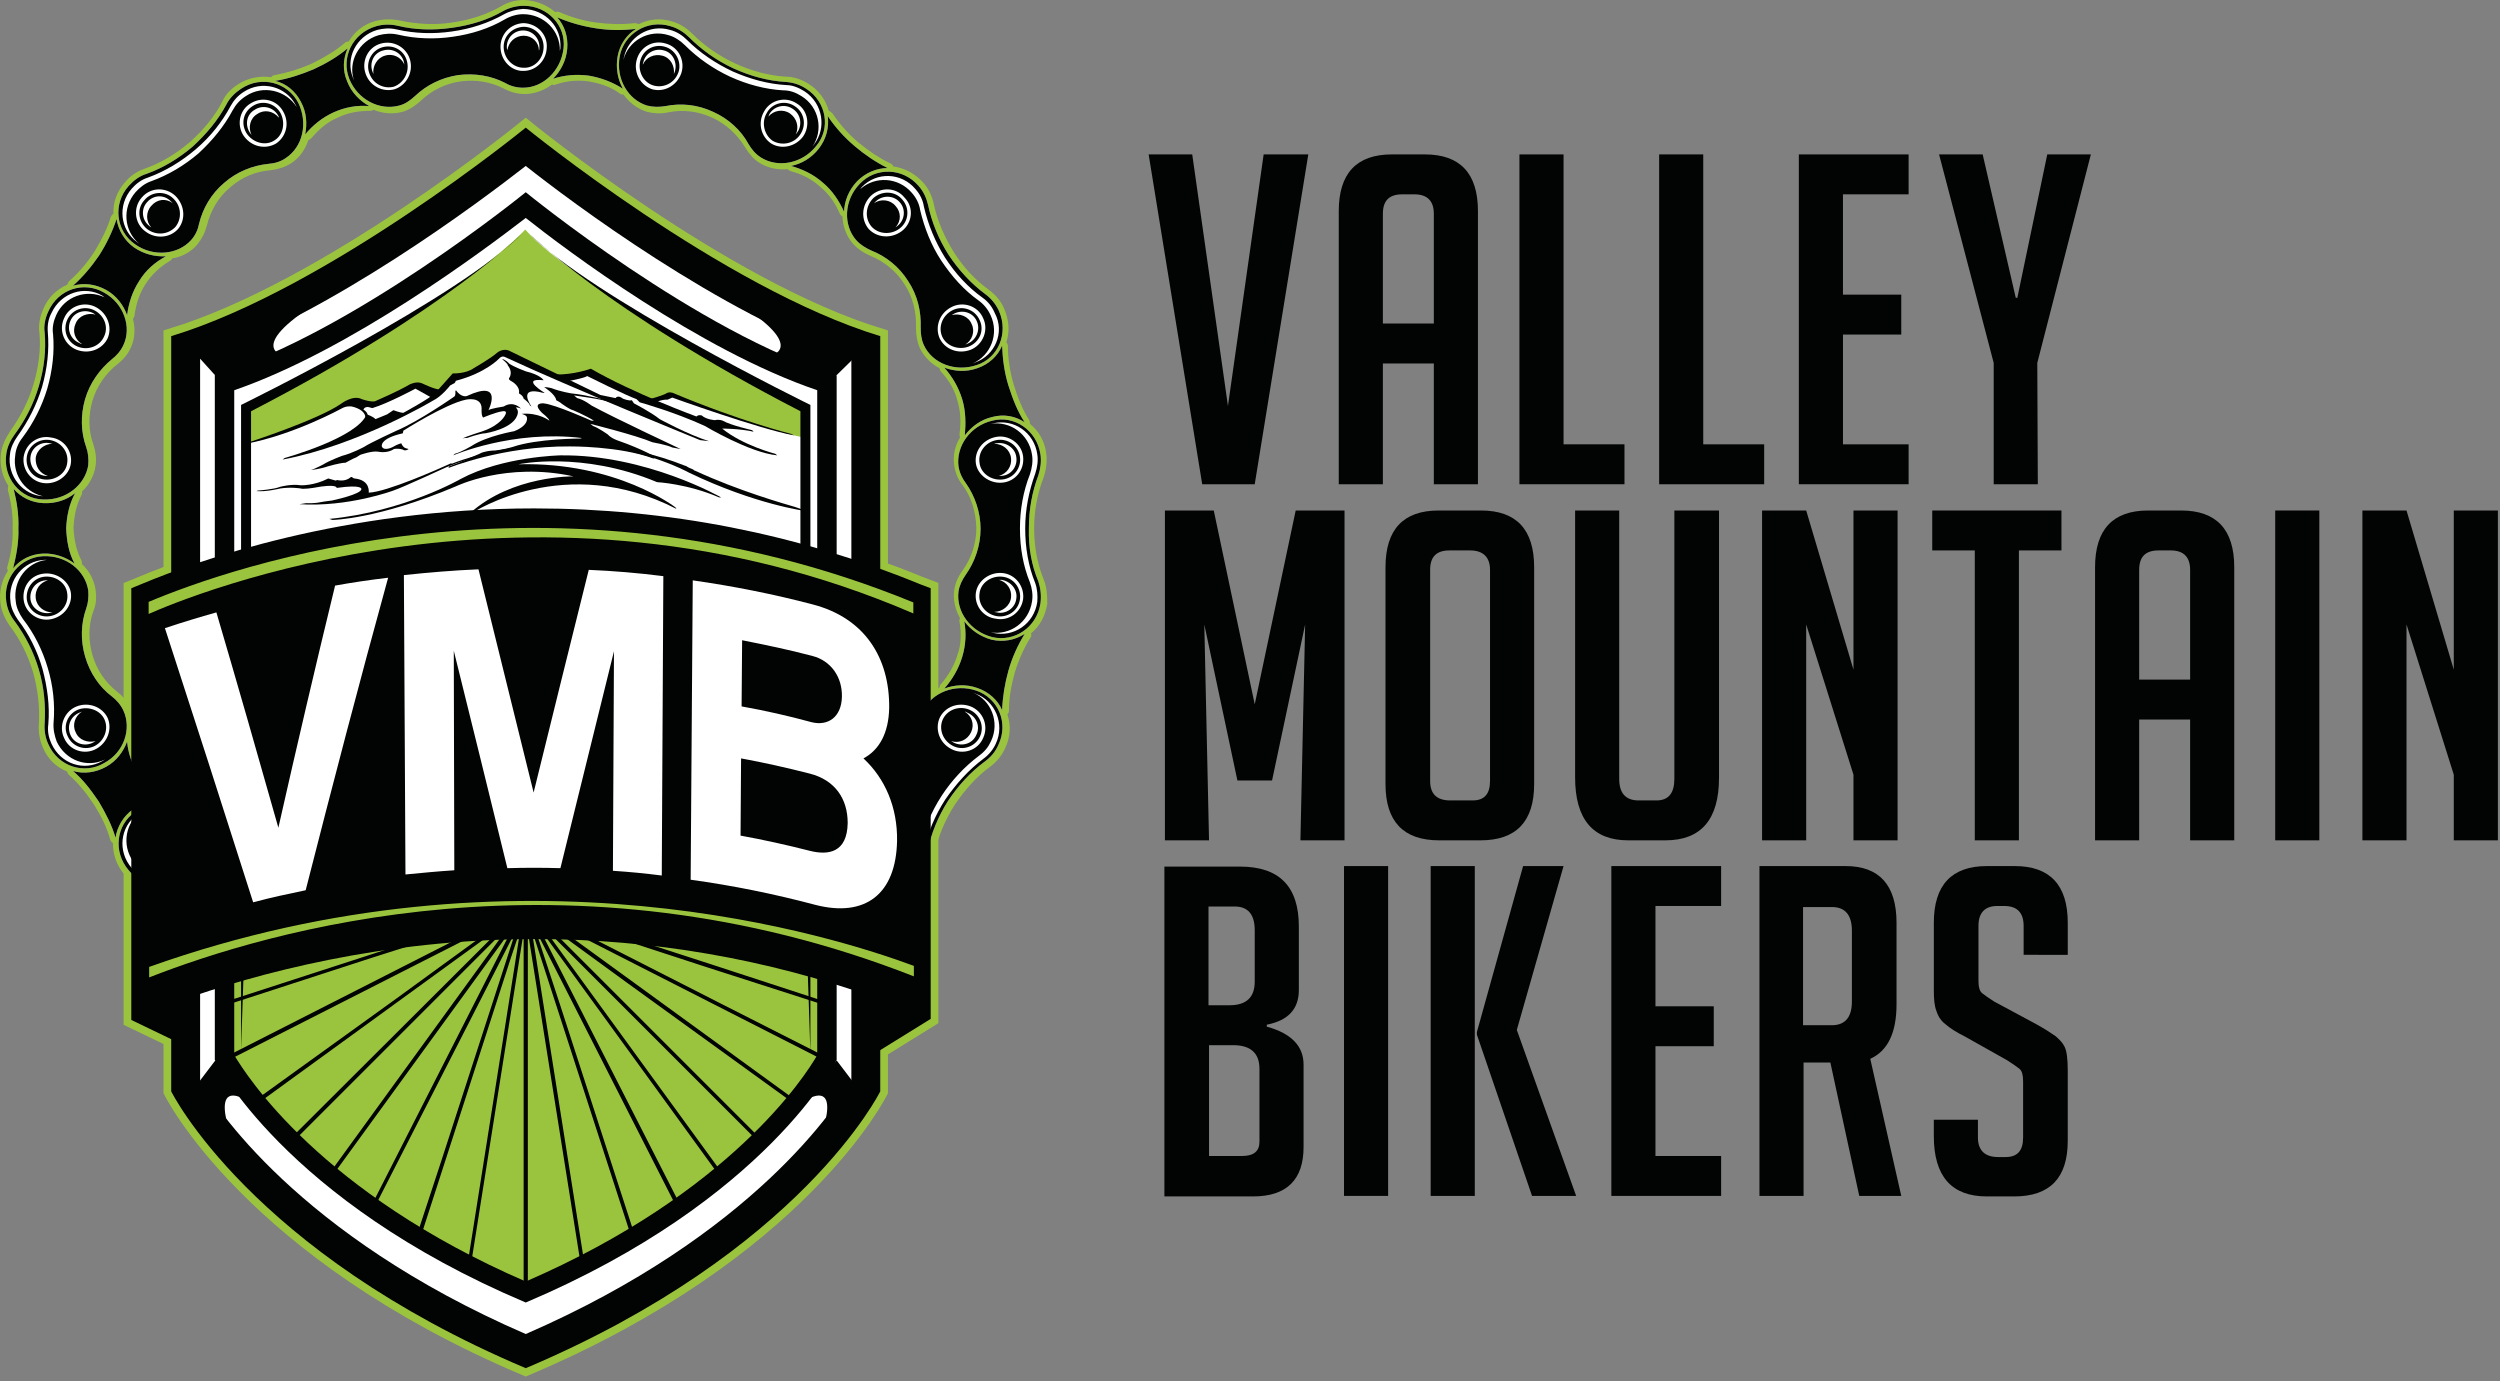 <?xml version="1.0" encoding="utf-8"?>
<!-- Generator: Adobe Illustrator 15.0.0, SVG Export Plug-In . SVG Version: 6.00 Build 0)  -->
<!DOCTYPE svg PUBLIC "-//W3C//DTD SVG 1.1//EN" "http://www.w3.org/Graphics/SVG/1.1/DTD/svg11.dtd">
<svg version="1.1" id="Layer_1" xmlns="http://www.w3.org/2000/svg" xmlns:xlink="http://www.w3.org/1999/xlink" x="0px" y="0px"
	 width="476px" height="263px" viewBox="0 0 476 263" enable-background="new 0 0 476 263" xml:space="preserve">
<rect x="0" y="0" width="476" height="263" fill="#808080" stroke="none"/>
<path fill="#9BC43E" stroke="#9BC43E" stroke-width="2.931" stroke-miterlimit="10" d="M175.1,111.2c-23.4-9.6-48-14.4-73.4-14.4
	c-36.4,0-64.2,10-74.5,14.3L25,112v82.2l8.1,3.899l1.3-7.6c14.1-5,38.3-11.7,67.6-11.7c22.2,0,44,3.8,64.8,11.2l-0.1,10.5l10.5-6.5
	v-82L175.1,111.2z"/>
<path fill="#9BC43E" d="M198.7,110.3L198.7,110.3c-1.2-3-1.8-6.2-1.8-9.7c0-3.3,0.6-6.6,1.8-9.7c0.5-1.5,0.7-3,0.5-4.6
	c-0.3-2.3-1.4-4.2-3.1-5.6c0-0.3,0-0.5-0.2-0.8c-1.2-1.9-2.1-4.1-2.9-6.7c-0.7-2.4-1.1-4.9-1.1-7.3c0-0.3-0.1-0.5-0.3-0.7
	c0.7-2.1,0.5-4.3-0.4-6.4c-0.6-1.5-1.7-2.7-2.9-3.6c-2.5-1.8-4.8-4.2-6.7-7.2c-1.8-2.9-3.1-5.9-3.8-9.1c-0.3-1.5-1-3-2-4.1
	c-1.5-1.7-3.5-2.8-5.7-3.1c-0.1-0.2-0.3-0.5-0.6-0.6c-1.9-0.9-3.9-2.2-6.1-4c-2.1-1.8-3.7-3.7-4.9-5.5c-0.2-0.2-0.4-0.4-0.7-0.5
	c-0.6-2.1-1.9-3.9-3.8-5.1c-1.4-0.9-2.9-1.4-4.4-1.4c-3.1-0.2-6.3-1-9.6-2.5c-3-1.4-5.8-3.3-8.1-5.6c-1.2-1.2-2.5-2-3.9-2.4
	c-2.2-0.7-4.4-0.5-6.4,0.5c-0.2-0.1-0.5-0.2-0.7-0.2c-2.6,0.3-5,0.2-7.3-0.1c-2.4-0.3-4.8-1-7.1-2c-0.3-0.1-0.5-0.1-0.8,0
	c-1.6-1.4-3.7-2.2-5.9-2.3l0,0c-1.6,0-3.1,0.4-4.4,1.2c-2.8,1.6-5.9,2.6-9.4,3.1l0,0c-3.3,0.5-6.6,0.3-9.9-0.4
	c-1.5-0.3-3-0.3-4.6,0.1c-2.2,0.6-4,2-5.1,3.9c-0.3,0-0.6,0.1-0.8,0.3c-1.6,1.4-3.6,2.6-6.2,3.9c-2.5,1.1-4.9,1.8-7.1,2.2
	c-0.3,0-0.5,0.2-0.7,0.4c-2.1-0.3-4.3,0.1-6.2,1.3c-1.4,0.9-2.5,2-3.1,3.4c-1.4,2.7-3.5,5.3-6.2,7.7l0,0c-2.6,2.2-5.4,3.9-8.5,5
	c-1.5,0.5-2.8,1.4-3.8,2.6c-1.5,1.7-2.3,3.8-2.2,6c-0.2,0.1-0.4,0.4-0.5,0.6c-0.6,2-1.6,4.1-3.1,6.6c-1.5,2.3-3.1,4.1-4.8,5.6
	c-0.2,0.2-0.3,0.5-0.4,0.7c-2,0.9-3.6,2.4-4.5,4.5c-0.7,1.6-1,3.1-0.8,4.6c0.3,3.1-0.1,6.4-1.1,9.8C5.5,76.2,4,79.2,2,82
	c-1,1.5-1.6,2.9-1.8,4.2c-0.3,2.3,0.2,4.5,1.4,6.3c-0.1,0.2-0.1,0.5-0.1,0.8c0.7,2.7,1,5,0.9,7.3c0.1,2.2-0.2,4.5-1,7.3
	c-0.1,0.3,0,0.5,0.1,0.8c-1.2,1.8-1.7,4-1.4,6.2c0.2,1.5,0.8,2.9,1.8,4.3c1.9,2.5,3.4,5.5,4.4,8.8c0.9,3.2,1.3,6.6,1.1,9.8
	c-0.1,1.5,0.1,3,0.8,4.601c0.9,2.1,2.5,3.699,4.6,4.5c0,0.3,0.2,0.5,0.4,0.699c1.6,1.4,3.1,3.2,4.7,5.601c1.5,2.399,2.5,4.5,3.1,6.7
	c0.1,0.3,0.3,0.5,0.5,0.6c0,2.2,0.7,4.3,2.2,6c1.1,1.2,2.4,2.1,3.8,2.6c2.9,1,5.8,2.7,8.5,5c2.5,2.2,4.6,4.801,6.2,7.7
	c0.7,1.4,1.8,2.601,3.1,3.4c1.9,1.2,4.1,1.7,6.3,1.3c0.2,0.2,0.4,0.4,0.7,0.4c2.1,0.3,4.3,1,7,2.199c2.5,1.2,4.6,2.5,6.2,3.9
	c0.2,0.2,0.5,0.3,0.8,0.3c1.1,1.8,2.9,3.2,5.1,3.8c1.7,0.5,3.2,0.5,4.6,0.101c3-0.7,6.4-0.9,9.9-0.4c3.3,0.5,6.4,1.5,9.4,3.101
	c1.4,0.699,2.9,1.1,4.5,1.199c2.3,0,4.4-0.8,6-2.3c0.2,0.101,0.5,0.101,0.8,0c2.2-0.899,4.6-1.6,7.1-1.899
	c2.2-0.301,4.6-0.4,7.4-0.101c0.3,0,0.5,0,0.7-0.2c2,1,4.2,1.101,6.3,0.5c1.5-0.399,2.9-1.199,4-2.399c2.2-2.2,4.9-4.101,8.1-5.601
	l0,0c3.1-1.399,6.3-2.199,9.6-2.5c1.6-0.1,3-0.6,4.4-1.399c1.9-1.2,3.3-3,3.8-5.2c0.3-0.1,0.5-0.2,0.7-0.5c1.2-1.8,2.7-3.5,4.8-5.4
	c2.1-1.8,4.1-3.1,6.2-4c0.3-0.1,0.5-0.3,0.6-0.6c2.2-0.3,4.1-1.3,5.6-3c1.1-1.2,1.8-2.7,2.1-4.2c0.6-3,1.9-6.1,3.8-9.1
	c1.9-2.8,4.1-5.3,6.7-7.2c1.3-1,2.3-2.2,2.9-3.6c1-2.101,1.1-4.301,0.4-6.4c0.2-0.2,0.3-0.4,0.3-0.7c0-2.3,0.4-4.7,1.1-7.2
	c0.8-2.6,1.8-4.8,3-6.7c0.2-0.2,0.2-0.5,0.1-0.8c1.7-1.4,2.7-3.3,3.1-5.6C199.4,113.3,199.3,111.7,198.7,110.3z M159.7,160.3
	c-0.9,2.101-2.2,3.8-3.7,5.101l0,0c-1.5,1.399-3.4,2.399-5.6,3c-0.2,0.1-0.4,0.199-0.6,0.399c-1.9-0.2-3.8,0.2-5.4,1.2
	c-1,0.7-1.9,1.6-2.7,3c-1.4,2.5-3.6,4.5-6.2,5.7l0,0c-2.6,1.2-5.6,1.6-8.4,1c-1.3-0.3-2.7-0.2-4,0.1c-1.8,0.601-3.4,1.7-4.4,3.2
	c-0.2,0-0.5,0.1-0.7,0.2c-1.6,1.2-3.6,1.899-5.9,2.3c-2.1,0.3-4.3,0.1-6.3-0.6c-0.1,0-0.2-0.101-0.4-0.101c-0.1,0-0.2,0-0.4,0.101
	c-1.5-1.2-3.3-1.801-5.2-1.801c-1.3,0-2.6,0.301-3.9,1c-2.6,1.301-5.4,1.801-8.3,1.4s-5.5-1.7-7.6-3.7c-0.7-0.7-1.9-1.6-3.4-2.1
	c-1.8-0.5-3.8-0.4-5.5,0.3c-0.2-0.1-0.4-0.2-0.7-0.2c-2.3,0-4.4-0.399-6.2-1.3l0,0c-1.9-0.8-3.6-2.1-5-3.9
	c-0.2-0.199-0.4-0.3-0.6-0.399c-0.6-1.8-1.7-3.3-3.3-4.4l0,0c-1.1-0.7-2.3-1.1-3.8-1.2c-2.9-0.3-5.6-1.399-7.8-3.3
	c-2.2-1.8-3.7-4.399-4.4-7.2c-0.4-1.399-1-2.6-1.8-3.6c-1.3-1.4-3-2.3-4.8-2.7c-0.1-0.2-0.2-0.399-0.5-0.5c-2-1.2-3.5-2.7-4.6-4.399
	l0,0c-1.1-1.7-1.8-3.7-2.1-6c0-0.2-0.1-0.5-0.3-0.601c0.5-1.8,0.3-3.8-0.4-5.5c-0.6-1.399-1.7-2.5-2.5-3.1c-2.3-1.8-3.9-4.2-4.7-7
	c-0.8-2.8-0.8-5.7,0.2-8.4c0.5-1.2,0.6-2.5,0.4-4c-0.3-1.9-1.2-3.6-2.6-4.9c0-0.2,0-0.5-0.1-0.7c-0.9-1.7-1.4-3.8-1.5-6.2
	c0.1-2.4,0.6-4.5,1.5-6.2c0.1-0.2,0.2-0.5,0.1-0.7c1.4-1.3,2.3-3,2.6-4.9c0.2-1.5,0-2.8-0.4-4c-1-2.7-1-5.6-0.2-8.4
	c0.8-2.7,2.5-5.2,4.8-7c0.8-0.6,1.9-1.7,2.5-3.1c0.8-1.7,0.9-3.7,0.4-5.5c0.2-0.2,0.3-0.4,0.3-0.6c0.3-2.3,1-4.3,2.1-6l0,0
	c1.1-1.7,2.6-3.2,4.6-4.4c0.2-0.1,0.4-0.3,0.5-0.5c1.8-0.3,3.6-1.2,4.8-2.7c0.8-1,1.4-2.1,1.8-3.6c0.7-2.8,2.2-5.4,4.4-7.2
	c2.1-1.9,4.9-3.1,7.8-3.3c1.5-0.2,2.7-0.6,3.8-1.3c1.6-1,2.7-2.6,3.3-4.4c0.2-0.1,0.4-0.2,0.6-0.4c1.5-1.8,3.1-3.1,5-3.9l0,0
	c1.8-0.9,3.9-1.3,6.2-1.3c0.3,0,0.5-0.1,0.6-0.2c1.7,0.7,3.7,0.9,5.5,0.4c1.5-0.4,2.7-1.4,3.5-2.1c2.1-2,4.7-3.3,7.6-3.7
	c2.9-0.4,5.8,0.1,8.3,1.4c1.3,0.7,2.6,1,3.9,1c1.9,0,3.7-0.7,5.2-1.8c0.2,0.1,0.5,0.1,0.7,0c2-0.7,4.2-0.9,6.3-0.6
	c2.3,0.4,4.3,1.1,5.9,2.3c0.2,0.2,0.5,0.2,0.7,0.2c1.1,1.5,2.6,2.7,4.5,3.3c1.3,0.3,2.6,0.4,4,0.1c2.8-0.6,5.8-0.2,8.4,1
	c2.6,1.2,4.8,3.2,6.3,5.7c0.8,1.3,1.7,2.3,2.7,2.9c1.6,1,3.5,1.4,5.4,1.2c0.1,0.2,0.3,0.3,0.6,0.4c2.2,0.6,4.1,1.6,5.6,3l0,0
	c1.6,1.3,2.8,3,3.7,5.1c0.1,0.2,0.3,0.4,0.5,0.5c0.1,1.9,0.7,3.7,2,5.2c0.8,0.9,1.9,1.7,3.3,2.3c2.7,1.1,5,3,6.5,5.4
	c1.6,2.4,2.3,5.3,2.2,8.2c0,1.4,0.2,2.7,0.7,3.9c0.8,1.7,2.2,3.1,3.8,3.9c0,0.2,0.1,0.5,0.3,0.7c1.5,1.6,2.6,3.5,3.1,5.5l0,0
	c0.6,2,0.7,4.1,0.4,6.3c0,0.2,0,0.5,0.1,0.7c-1,1.6-1.4,3.5-1.1,5.4c0.2,1.3,0.7,2.6,1.6,3.7c1.7,2.3,2.5,5.1,2.6,8.1l0,0
	c0,2.9-0.9,5.7-2.6,8.1c-0.9,1.2-1.4,2.4-1.6,3.7c-0.3,1.9,0.2,3.8,1.1,5.4c-0.1,0.2-0.2,0.4-0.1,0.7c0.4,2.2,0.3,4.4-0.4,6.3l0,0
	c-0.6,2-1.7,3.9-3.1,5.5c-0.2,0.2-0.3,0.4-0.3,0.7c-1.7,0.9-3.1,2.2-3.9,3.9c-0.5,1.2-0.7,2.5-0.7,3.9c0.2,2.899-0.6,5.8-2.2,8.2
	c-1.5,2.399-3.8,4.3-6.5,5.399c-1.4,0.601-2.5,1.3-3.3,2.3c-1.2,1.4-1.9,3.301-2,5.101C159.9,159.9,159.8,160.1,159.7,160.3z"/>
<path fill="#FFFFFF" d="M153.5,16.9c-1.2-0.8-2.5-1.2-3.9-1.3c-3.4-0.2-6.7-1.1-10-2.6l0,0c-3.2-1.5-6-3.5-8.4-5.9
	c-0.9-0.9-2.1-1.7-3.5-2.1c-4.5-1.4-8.9,1.5-9.7,5.7c-0.8,4.3,1.6,8.3,5.2,9.4c1.2,0.3,2.3,0.3,3.5,0.1c3-0.6,6.1-0.3,9.1,1.1l0,0
	c2.9,1.3,5.3,3.5,6.7,6.1c0.6,1,1.3,1.9,2.4,2.6c3.2,2,7.8,1.2,10.5-2.2C158.2,24.5,157.4,19.4,153.5,16.9z M99.7,1.1
	c-1.4,0-2.8,0.4-3.9,1c-2.9,1.7-6.2,2.7-9.8,3.2l0,0c-3.5,0.5-7,0.4-10.3-0.4C74.4,4.6,73,4.6,71.6,5c-4.5,1.3-6.7,6-5.1,10
	s5.8,6.1,9.5,5.1c1.2-0.3,2.1-1,3-1.8c2.2-2.1,5-3.5,8.2-4l0,0c3.2-0.4,6.3,0.1,9,1.5c1,0.6,2.2,0.9,3.4,0.9c3.8,0,7.2-3.2,7.7-7.5
	C107.8,4.9,104.3,1.1,99.7,1.1z M56.8,19.6c-2-3.9-7-5.3-10.9-2.7c-1.2,0.8-2.2,1.8-2.8,3c-1.6,3-3.8,5.6-6.4,8l0,0
	C34,30.2,31,32,27.9,33.1c-1.3,0.4-2.4,1.2-3.4,2.3c-3.1,3.5-2.4,8.6,1.2,11.1c3.5,2.5,8.2,2,10.7-0.8c0.8-0.9,1.3-2,1.5-3.1
	c0.7-2.9,2.3-5.7,4.8-7.8l0,0c2.4-2.1,5.4-3.3,8.4-3.6c1.2-0.1,2.3-0.4,3.3-1.1C57.6,28,58.7,23.5,56.8,19.6z M19.8,55.7
	C16,53.5,11.1,55,9.2,59.3c-0.6,1.3-0.9,2.7-0.7,4c0.3,3.4-0.1,6.8-1.1,10.2l0,0c-1,3.4-2.6,6.5-4.6,9.2C2,83.8,1.4,85,1.2,86.4
	c-0.7,4.6,2.7,8.6,7,8.7c4.4,0.2,8-2.8,8.6-6.5c0.1-1.2,0-2.4-0.4-3.5c-1-2.8-1.1-6-0.2-9.1l0,0c0.9-3.1,2.8-5.7,5.1-7.6
	c0.9-0.7,1.7-1.6,2.2-2.7C25.1,62.3,23.6,57.8,19.8,55.7z M23.5,135.3c-0.5-1.1-1.3-2-2.2-2.7c-2.4-1.8-4.2-4.5-5.1-7.6l0,0
	c-0.9-3.1-0.8-6.3,0.2-9.1c0.4-1.1,0.5-2.3,0.4-3.5c-0.6-3.8-4.2-6.7-8.6-6.5c-4.3,0.2-7.7,4.1-7,8.7c0.2,1.4,0.8,2.7,1.6,3.7
	c2,2.7,3.6,5.8,4.6,9.2l0,0c1,3.4,1.3,6.8,1.1,10.2c-0.1,1.3,0.1,2.7,0.7,4c1.9,4.3,6.9,5.8,10.6,3.6
	C23.6,143.3,25.1,138.8,23.5,135.3z M54.4,171c-1-0.6-2.2-1-3.3-1.1c-3-0.301-6-1.5-8.4-3.601l0,0c-2.5-2.1-4.1-4.899-4.8-7.8
	c-0.3-1.1-0.8-2.2-1.5-3.1c-2.5-2.9-7.2-3.4-10.7-0.801c-3.6,2.5-4.2,7.601-1.2,11.101c0.9,1.1,2.1,1.899,3.4,2.3
	c3.2,1.1,6.1,2.9,8.8,5.2l0,0c2.7,2.399,4.8,5,6.4,8c0.6,1.2,1.5,2.2,2.8,3c3.9,2.5,8.9,1.1,10.9-2.7
	C58.7,177.6,57.6,173.1,54.4,171z M185.9,131.5c-4.1-1.4-8.5,0.4-10.1,3.8c-0.5,1.101-0.6,2.3-0.6,3.4c0.2,3-0.6,6.1-2.4,8.8l0,0
	c-1.7,2.7-4.3,4.7-7,5.8c-1.1,0.5-2.1,1.101-2.9,2c-2.5,2.9-2.3,7.601,0.7,10.7c3,3.2,8.2,3.1,11.2-0.4c0.9-1.1,1.6-2.3,1.8-3.6
	c0.7-3.3,2-6.5,3.9-9.5l0,0c2-3,4.3-5.5,7-7.5c1.1-0.8,2-1.8,2.6-3.2C192.1,137.6,190,132.9,185.9,131.5z M197.7,110.7
	c-1.3-3.1-1.9-6.5-1.8-10.1l0,0c0-3.6,0.6-6.9,1.8-10.1c0.4-1.2,0.6-2.6,0.4-4c-0.7-4.6-5-7.5-9.2-6.4c-4.2,1-6.9,4.9-6.4,8.7
	c0.2,1.2,0.7,2.3,1.4,3.2c1.7,2.4,2.8,5.5,2.8,8.7l0,0c0,3.2-1.1,6.3-2.8,8.7c-0.7,1-1.2,2-1.4,3.2c-0.5,3.8,2.2,7.6,6.4,8.7
	c4.2,1,8.5-1.8,9.2-6.4C198.3,113.3,198.1,111.9,197.7,110.7z M190.2,59.2c-0.6-1.3-1.5-2.4-2.6-3.2c-2.7-2-5-4.5-7-7.5l0,0
	c-1.9-3-3.2-6.2-3.9-9.5c-0.3-1.3-0.9-2.6-1.8-3.6c-3-3.5-8.2-3.6-11.2-0.4c-3,3.1-3.2,7.8-0.7,10.7c0.8,0.9,1.8,1.5,2.9,2
	c2.8,1.1,5.3,3.1,7,5.8l0,0c1.8,2.7,2.5,5.8,2.4,8.8c0,1.2,0.1,2.3,0.6,3.4c1.6,3.5,6,5.2,10.1,3.8C190,68.2,192.1,63.5,190.2,59.2z
	 M183.2,125.1c0.7-2.3,0.8-4.6,0.4-6.8c1.2,1.6,3,2.9,5.2,3.5c2.2,0.5,4.4,0.1,6.3-1.1c-1.3,2.1-2.4,4.5-3.1,7s-1.1,5-1.2,7.5
	c-0.8-1.9-2.6-3.5-4.7-4.2c-2.2-0.8-4.4-0.6-6.3,0.1C181.3,129.4,182.5,127.4,183.2,125.1z M26.5,147.6c1.3,2,3,3.601,4.9,4.801
	c-2-0.101-4.2,0.3-6.1,1.699c-1.8,1.301-3,3.301-3.3,5.4c-0.7-2.4-1.9-4.7-3.2-6.9c-1.5-2.199-3-4.199-4.9-5.8
	c2.1,0.601,4.3,0.3,6.3-0.8s3.3-2.9,4-4.8C24.4,143.4,25.1,145.6,26.5,147.6z M12.6,100.6c0.1,2.4,0.5,4.7,1.6,6.7
	c-1.6-1.2-3.8-2-6-1.9c-2.3,0.1-4.3,1.1-5.7,2.8c0.6-2.4,1.1-5,1-7.6c0.1-2.6-0.3-5.1-0.9-7.5C4,94.7,6,95.7,8.3,95.8
	c2.3,0.1,4.4-0.6,6-1.9C13.2,95.9,12.7,98.2,12.6,100.6z M26.5,53.5c-1.3,2-2,4.2-2.3,6.5c-0.7-1.9-2-3.7-4-4.8
	c-2-1.1-4.2-1.4-6.3-0.8c1.9-1.7,3.5-3.6,5-5.8c1.4-2.2,2.5-4.5,3.3-6.9c0.3,2.1,1.5,4.1,3.3,5.4c1.9,1.3,4,1.8,6.1,1.7
	C29.5,49.9,27.7,51.5,26.5,53.5z M63.5,21.4c-2.2,1-4,2.5-5.4,4.2c0.4-2,0.3-4.2-0.8-6.2c-1-2-2.8-3.5-4.9-4
	c2.5-0.4,4.9-1.2,7.3-2.2c2.4-1.1,4.6-2.4,6.5-4c-0.9,2-1,4.2-0.1,6.3c0.8,2.1,2.4,3.7,4.2,4.7C68,20,65.7,20.4,63.5,21.4z
	 M112.1,14.4c-2.4-0.3-4.7-0.1-6.8,0.6c1.4-1.4,2.5-3.4,2.7-5.7c0.2-2.3-0.5-4.4-1.9-6c2.3,1,4.8,1.7,7.4,2.1s5.1,0.4,7.6,0.1
	c-1.8,1.1-3.1,3-3.5,5.2c-0.4,2.2,0,4.4,1,6.2C116.6,15.6,114.4,14.8,112.1,14.4z M156.7,34.8c-1.8-1.6-3.9-2.6-6.1-3.2
	c2-0.4,3.9-1.5,5.3-3.3c1.4-1.8,2-4,1.7-6.2c1.4,2.1,3.1,4,5.1,5.7c2,1.7,4.1,3.1,6.3,4.2c-2.1,0-4.2,0.9-5.8,2.5
	c-1.6,1.7-2.4,3.7-2.5,5.8C159.8,38.3,158.5,36.3,156.7,34.8z M183.2,76c-0.7-2.3-1.9-4.3-3.4-6c1.9,0.7,4.1,0.9,6.3,0.1
	c2.1-0.7,3.9-2.3,4.7-4.3c0.1,2.5,0.4,5,1.2,7.6c0.8,2.5,1.7,4.9,3.1,7c-1.8-1.2-4-1.6-6.2-1c-2.2,0.5-4,1.9-5.2,3.5
	C183.9,80.7,183.9,78.3,183.2,76z"/>
<path fill="#020303" d="M153.5,16.9c-1.2-0.8-2.5-1.2-3.9-1.3c-3.4-0.2-6.7-1.1-10-2.6l0,0c-3.2-1.5-6-3.5-8.4-5.9
	c-0.9-0.9-2.1-1.7-3.5-2.1c-4.5-1.4-8.9,1.5-9.7,5.7c-0.8,4.3,1.6,8.3,5.2,9.4c1.2,0.3,2.3,0.3,3.5,0.1c3-0.6,6.1-0.3,9.1,1.1l0,0
	c2.9,1.3,5.3,3.5,6.7,6.1c0.6,1,1.3,1.9,2.4,2.6c3.2,2,7.8,1.2,10.5-2.2C158.2,24.5,157.4,19.4,153.5,16.9z M129.7,14
	c-0.9,2.4-3.3,3.6-5.5,3c-2.2-0.7-3.6-3.1-3-5.5c0.6-2.5,3.1-4,5.6-3.2C129.3,9,130.5,11.7,129.7,14z M152.9,26
	c-1.5,2-4.2,2.5-6.1,1.3c-1.9-1.3-2.6-3.9-1.3-6.1c1.2-2.2,4.1-2.9,6.2-1.5C153.9,21,154.3,24,152.9,26z M155,27.5l-0.3,0.4
	c2.1-3.1,1.3-7.5-2.1-9.6c-1.1-0.7-2.2-1.1-3.5-1.1c-3.4-0.2-6.8-1.1-10.1-2.6l0,0c-3.2-1.5-6.1-3.5-8.6-6c-0.9-0.9-2-1.6-3.1-1.9
	c-3.8-1.2-7.7,1.1-8.6,4.7l0.1-0.5c0.8-3.8,4.8-6.4,8.8-5.2c1.2,0.3,2.3,1,3.2,1.9c2.5,2.5,5.5,4.5,8.7,6l0,0
	c3.4,1.5,6.8,2.4,10.2,2.6c1.2,0,2.4,0.5,3.5,1.2C156.7,19.7,157.4,24.4,155,27.5z M99.7,1.1c-1.4,0-2.8,0.4-3.9,1
	c-2.9,1.7-6.2,2.7-9.8,3.2l0,0c-3.5,0.5-7,0.4-10.3-0.4C74.4,4.6,73,4.6,71.6,5c-4.5,1.3-6.7,6-5.1,10s5.8,6.1,9.5,5.1
	c1.2-0.3,2.1-1,3-1.8c2.2-2.1,5-3.5,8.2-4l0,0c3.2-0.4,6.3,0.1,9,1.5c1,0.6,2.2,0.9,3.4,0.9c3.8,0,7.2-3.2,7.7-7.5
	C107.8,4.9,104.3,1.1,99.7,1.1z M75.1,17c-2.2,0.6-4.7-0.6-5.5-3c-0.8-2.3,0.4-5,2.9-5.7c2.5-0.7,5,0.8,5.6,3.2S77.3,16.3,75.1,17z
	 M99.7,13.5c-2.3,0.1-4.3-1.9-4.4-4.4c-0.1-2.5,1.8-4.6,4.4-4.7c2.6,0.1,4.6,2.2,4.4,4.7C104,11.6,102,13.5,99.7,13.5z M106.7,9.2
	l-0.1,0.5c0.1-3.8-3-7-7-7c-1.2,0-2.5,0.4-3.5,1c-2.9,1.7-6.3,2.8-9.9,3.3l0,0c-3.4,0.5-7,0.4-10.4-0.4c-1.3-0.3-2.5-0.2-3.7,0.1
	c-3.8,1.1-5.9,5.1-4.7,8.6l-0.2-0.5c-1.5-3.7,0.6-7.9,4.6-9.1c1.2-0.3,2.4-0.4,3.7-0.1C79,6.4,82.5,6.5,86,6l0,0
	c3.6-0.5,7-1.6,10-3.3c1.1-0.6,2.3-0.9,3.6-1C103.9,1.8,107,5.2,106.7,9.2z M56.8,19.6c-2-3.9-7-5.3-10.9-2.7
	c-1.2,0.8-2.2,1.8-2.8,3c-1.6,3-3.8,5.6-6.4,8l0,0C34,30.2,31,32,27.9,33.1c-1.3,0.4-2.4,1.2-3.4,2.3c-3.1,3.5-2.4,8.6,1.2,11.1
	c3.5,2.5,8.2,2,10.7-0.8c0.8-0.9,1.3-2,1.5-3.1c0.7-2.9,2.3-5.7,4.8-7.8l0,0c2.4-2.1,5.4-3.3,8.4-3.6c1.2-0.1,2.3-0.4,3.3-1.1
	C57.6,28,58.7,23.5,56.8,19.6z M33.9,43.6c-1.5,1.7-4.3,2-6.3,0.4c-2-1.5-2.3-4.5-0.6-6.4c1.7-2,4.6-2,6.4-0.3
	C35.2,39.1,35.4,41.8,33.9,43.6z M52.6,27.3c-2,1.2-4.6,0.7-6.1-1.3s-1-5,1.2-6.3c2.2-1.4,5-0.7,6.2,1.5
	C55.2,23.4,54.5,26,52.6,27.3z M46.8,18.3c-1.1,0.7-1.9,1.6-2.5,2.7c-1.6,3-3.8,5.7-6.5,8.2l0,0c-2.7,2.3-5.7,4.1-9,5.3
	c-1.2,0.4-2.2,1.2-3,2.1c-2.6,3-2.2,7.4,0.7,9.8l-0.4-0.3c-3.2-2.3-3.8-7-1-10.2c0.8-0.9,1.8-1.7,3.1-2.1c3.3-1.2,6.4-3.1,9.1-5.4
	l0,0c2.8-2.4,5-5.2,6.6-8.2c0.6-1.1,1.4-2,2.5-2.7c3.5-2.3,8.1-1,9.9,2.5l0.2,0.4C54.5,17.2,50.1,16.1,46.8,18.3z M19.8,55.7
	C16,53.5,11.1,55,9.2,59.3c-0.6,1.3-0.9,2.7-0.7,4c0.3,3.4-0.1,6.8-1.1,10.2l0,0c-1,3.4-2.6,6.5-4.6,9.2C2,83.8,1.4,85,1.2,86.4
	c-0.7,4.6,2.7,8.6,7,8.7c4.4,0.2,8-2.8,8.6-6.5c0.1-1.2,0-2.4-0.4-3.5c-1-2.8-1.1-6-0.2-9.1l0,0c0.9-3.1,2.8-5.7,5.1-7.6
	c0.9-0.7,1.7-1.6,2.2-2.7C25.1,62.3,23.6,57.8,19.8,55.7z M8.3,94.5c-3.9-0.2-7-3.8-6.4-8c0.1-1.2,0.7-2.4,1.4-3.4
	C5.4,80.2,7,77,8,73.7l0,0c1-3.5,1.4-7.1,1.1-10.5C9,62,9.2,60.7,9.8,59.6c1.8-3.9,6.3-5.3,9.7-3.3l0.4,0.3
	c-3.4-1.6-7.6-0.2-9.2,3.4c-0.5,1.1-0.8,2.4-0.6,3.6C10.4,67,10,70.5,9,74l0,0c-1,3.3-2.6,6.5-4.7,9.3c-0.8,1-1.3,2.2-1.4,3.4
	c-0.6,4,2.2,7.4,5.9,7.9L8.3,94.5z M13.5,88.2c-0.3,2.3-2.6,4-5,3.8c-2.5-0.2-4.3-2.5-4-5c0.4-2.6,2.8-4.2,5.2-3.7
	C12.2,83.6,13.8,85.9,13.5,88.2z M20.5,64.4c-1,2.1-3.5,3.1-5.9,2.2c-2.3-0.9-3.5-3.6-2.4-6c1-2.4,3.9-3.3,6.1-2.1
	C20.5,59.7,21.4,62.3,20.5,64.4z M23.5,135.3c-0.5-1.1-1.3-2-2.2-2.7c-2.4-1.8-4.2-4.5-5.1-7.6l0,0c-0.9-3.1-0.8-6.3,0.2-9.1
	c0.4-1.1,0.5-2.3,0.4-3.5c-0.6-3.8-4.2-6.7-8.6-6.5c-4.3,0.2-7.7,4.1-7,8.7c0.2,1.4,0.8,2.7,1.6,3.7c2,2.7,3.6,5.8,4.6,9.2l0,0
	c1,3.4,1.3,6.8,1.1,10.2c-0.1,1.3,0.1,2.7,0.7,4c1.9,4.3,6.9,5.8,10.6,3.6C23.6,143.3,25.1,138.8,23.5,135.3z M13.5,112.9
	c0.3,2.3-1.3,4.5-3.8,5c-2.4,0.5-4.9-1.2-5.2-3.7c-0.3-2.6,1.4-4.8,4-5C10.9,109,13.2,110.7,13.5,112.9z M19.5,144.9
	c-3.5,2-7.9,0.6-9.7-3.301c-0.5-1.1-0.8-2.3-0.6-3.699C9.5,134.3,9,130.8,8.1,127.4l0,0c-1-3.5-2.6-6.7-4.7-9.4
	c-0.7-1-1.3-2.2-1.4-3.4c-0.6-4.2,2.5-7.8,6.4-8h0.5c-3.7,0.4-6.5,3.9-5.9,7.9c0.1,1.2,0.7,2.4,1.4,3.4c2.1,2.7,3.7,5.9,4.7,9.3l0,0
	c1,3.3,1.4,6.899,1.1,10.399c-0.1,1.301,0.2,2.5,0.6,3.601c1.7,3.6,5.8,5.1,9.2,3.399L19.5,144.9z M18.3,142.6
	c-2.2,1.2-5.1,0.301-6.1-2.1c-1.1-2.3,0.1-5.1,2.4-6c2.3-0.9,4.9,0.1,5.9,2.2C21.4,138.8,20.5,141.4,18.3,142.6z M54.4,171
	c-1-0.6-2.2-1-3.3-1.1c-3-0.301-6-1.5-8.4-3.601l0,0c-2.5-2.1-4.1-4.899-4.8-7.8c-0.3-1.1-0.8-2.2-1.5-3.1
	c-2.5-2.9-7.2-3.4-10.7-0.801c-3.6,2.5-4.2,7.601-1.2,11.101c0.9,1.1,2.1,1.899,3.4,2.3c3.2,1.1,6.1,2.9,8.8,5.2l0,0
	c2.7,2.399,4.8,5,6.4,8c0.6,1.2,1.5,2.2,2.8,3c3.9,2.5,8.9,1.1,10.9-2.7C58.7,177.6,57.6,173.1,54.4,171z M46.5,175.1
	c1.5-2,4.2-2.5,6.1-1.3c1.9,1.3,2.6,3.9,1.3,6.101c-1.2,2.199-4.1,2.899-6.2,1.5C45.5,180.1,45,177.1,46.5,175.1z M27.6,157.1
	c2-1.5,4.7-1.3,6.3,0.4c1.5,1.8,1.4,4.5-0.4,6.3c-1.8,1.7-4.8,1.7-6.4-0.3C25.3,161.6,25.7,158.6,27.6,157.1z M56.2,181.2
	c-1.8,3.5-6.4,4.8-9.9,2.5c-1-0.7-1.9-1.601-2.5-2.7c-1.7-3.1-4-5.9-6.6-8.2l0,0c-2.8-2.399-5.8-4.3-9.1-5.399
	c-1.2-0.4-2.2-1.101-3-2.101c-2.8-3.2-2.2-7.899,1-10.2l0.4-0.3c-2.9,2.4-3.3,6.8-0.7,9.8c0.8,0.9,1.8,1.7,3,2.101
	c3.2,1.1,6.2,3,9,5.3l0,0c2.6,2.3,4.8,5,6.5,8.1c0.6,1.2,1.5,2.101,2.5,2.7c3.4,2.2,7.7,1.101,9.6-2.1L56.2,181.2z M107.3,191.8
	c-0.4-4.3-3.8-7.6-7.7-7.5c-1.2,0-2.3,0.3-3.4,0.9c-2.7,1.399-5.8,2-9,1.5l0,0c-3.2-0.5-6-1.9-8.2-4c-0.9-0.8-1.8-1.5-3-1.8
	c-3.7-1.101-7.9,1.1-9.5,5.1s0.6,8.7,5.1,10c1.4,0.4,2.8,0.5,4.1,0.1c3.3-0.8,6.7-0.899,10.3-0.399l0,0c3.5,0.5,6.8,1.6,9.8,3.2
	c1.2,0.6,2.5,1,3.9,1C104.3,200,107.8,196.2,107.3,191.8z M99.7,187.6c2.3-0.1,4.3,1.9,4.4,4.4s-1.8,4.6-4.4,4.7
	c-2.6-0.101-4.6-2.2-4.4-4.7C95.4,189.6,97.4,187.6,99.7,187.6z M69.6,187.1c0.9-2.399,3.3-3.6,5.5-3c2.2,0.7,3.6,3.101,3,5.5
	c-0.6,2.5-3.1,4-5.6,3.2C70.1,192.1,68.8,189.4,69.6,187.1z M99.7,199.4c-1.2,0-2.4-0.4-3.6-1c-3.1-1.7-6.5-2.801-10-3.301l0,0
	c-3.6-0.5-7.2-0.399-10.5,0.4c-1.2,0.3-2.5,0.2-3.7-0.1c-4.1-1.2-6.1-5.4-4.6-9.101l0.2-0.5c-1.1,3.601,0.9,7.5,4.7,8.601
	c1.2,0.3,2.5,0.399,3.7,0.1c3.3-0.8,6.8-0.9,10.4-0.4l0,0c3.4,0.5,6.8,1.601,9.9,3.301c1.1,0.6,2.3,0.899,3.6,1c4,0,7-3.2,7-7
	l0.1,0.5C107,195.9,103.9,199.3,99.7,199.4z M185.9,131.5c-4.1-1.4-8.5,0.4-10.1,3.8c-0.5,1.101-0.6,2.3-0.6,3.4
	c0.2,3-0.6,6.1-2.4,8.8l0,0c-1.7,2.7-4.3,4.7-7,5.8c-1.1,0.5-2.1,1.101-2.9,2c-2.5,2.9-2.3,7.601,0.7,10.7c3,3.2,8.2,3.1,11.2-0.4
	c0.9-1.1,1.6-2.3,1.8-3.6c0.7-3.3,2-6.5,3.9-9.5l0,0c2-3,4.3-5.5,7-7.5c1.1-0.8,2-1.8,2.6-3.2C192.1,137.6,190,132.9,185.9,131.5z
	 M178.9,136.7c1-2.101,3.5-3.101,5.9-2.2c2.3,0.9,3.5,3.6,2.4,6c-1,2.4-3.9,3.3-6.1,2.1C178.8,141.4,178,138.8,178.9,136.7z
	 M165.5,157.6c1.5-1.699,4.3-2,6.3-0.399c2,1.5,2.3,4.5,0.6,6.399c-1.7,2-4.6,2-6.4,0.301C164.1,162.1,164,159.3,165.5,157.6z
	 M189.6,141.6c-0.5,1.101-1.3,2.101-2.4,2.9c-2.8,2.1-5.2,4.8-7.2,7.7l0,0c-2,3.1-3.4,6.399-4,9.7c-0.2,1.199-0.8,2.399-1.6,3.3
	c-2.8,3.2-7.5,3.3-10.2,0.399l-0.3-0.399c2.8,2.5,7.2,2.3,9.8-0.7c0.8-0.9,1.4-2.1,1.6-3.3c0.6-3.3,2-6.601,4-9.7l0,0
	c1.9-2.9,4.3-5.5,7.1-7.6c1.1-0.801,1.8-1.7,2.3-2.801c1.7-3.6,0-7.8-3.4-9.2l0.5,0.2C189.4,133.4,191.4,137.8,189.6,141.6z
	 M197.7,110.7c-1.3-3.1-1.9-6.5-1.8-10.1l0,0c0-3.6,0.6-6.9,1.8-10.1c0.4-1.2,0.6-2.6,0.4-4c-0.7-4.6-5-7.5-9.2-6.4
	c-4.2,1-6.9,4.9-6.4,8.7c0.2,1.2,0.7,2.3,1.4,3.2c1.7,2.4,2.8,5.5,2.8,8.7l0,0c0,3.2-1.1,6.3-2.8,8.7c-0.7,1-1.2,2-1.4,3.2
	c-0.5,3.8,2.2,7.6,6.4,8.7c4.2,1,8.5-1.8,9.2-6.4C198.3,113.3,198.1,111.9,197.7,110.7z M185.8,88.2c-0.3-2.3,1.3-4.5,3.8-5
	c2.4-0.5,4.9,1.2,5.2,3.7c0.3,2.6-1.5,4.8-4,5C188.4,92.1,186.1,90.4,185.8,88.2z M185.8,112.9c0.3-2.3,2.6-4,5-3.8
	c2.5,0.2,4.3,2.5,4,5c-0.4,2.6-2.8,4.2-5.2,3.7C187.1,117.5,185.5,115.2,185.8,112.9z M197.5,114.6c-0.6,4.2-4.5,6.8-8.4,5.9
	l-0.5-0.1c3.7,0.6,7.3-1.9,7.9-5.9c0.2-1.2,0-2.5-0.4-3.6c-1.3-3.2-1.9-6.6-1.9-10.3l0,0c0-3.5,0.6-7,1.9-10.3
	c0.4-1.2,0.6-2.5,0.4-3.7c-0.6-4-4.2-6.5-7.9-5.9l0.5-0.1c3.9-0.9,7.8,1.7,8.4,5.9c0.2,1.2,0,2.5-0.4,3.7c-1.2,3.3-1.9,6.8-1.9,10.4
	l0,0c0,3.7,0.6,7.2,1.9,10.4C197.5,112.1,197.6,113.4,197.5,114.6z M190.2,59.2c-0.6-1.3-1.5-2.4-2.6-3.2c-2.7-2-5-4.5-7-7.5l0,0
	c-1.9-3-3.2-6.2-3.9-9.5c-0.3-1.3-0.9-2.6-1.8-3.6c-3-3.5-8.2-3.6-11.2-0.4c-3,3.1-3.2,7.8-0.7,10.7c0.8,0.9,1.8,1.5,2.9,2
	c2.8,1.1,5.3,3.1,7,5.8l0,0c1.8,2.7,2.5,5.8,2.4,8.8c0,1.2,0.1,2.3,0.6,3.4c1.6,3.5,6,5.2,10.1,3.8C190,68.2,192.1,63.5,190.2,59.2z
	 M171.7,44c-2,1.5-4.7,1.3-6.3-0.4c-1.5-1.8-1.4-4.5,0.4-6.3c1.8-1.7,4.8-1.7,6.4,0.3C174.1,39.5,173.7,42.5,171.7,44z M178.9,64.4
	c-0.9-2.1-0.1-4.7,2.2-5.9c2.2-1.2,5.1-0.3,6.1,2.1c1.1,2.3-0.1,5.1-2.4,6C182.4,67.5,179.9,66.5,178.9,64.4z M185.7,69l-0.5,0.2
	c3.4-1.5,5.1-5.6,3.4-9.2c-0.5-1.1-1.3-2.1-2.3-2.8c-2.8-2-5.1-4.6-7.1-7.6l0,0c-1.9-2.9-3.2-6.2-4-9.6c-0.2-1.3-0.8-2.4-1.6-3.3
	c-2.6-3-7-3.2-9.8-0.7l0.3-0.4c2.8-2.9,7.5-2.8,10.2,0.4c0.8,0.9,1.4,2,1.6,3.3c0.8,3.5,2.2,6.8,4,9.7l0,0c2,3.1,4.4,5.7,7.2,7.7
	c1,0.7,1.8,1.7,2.3,2.9C191.4,63.3,189.4,67.7,185.7,69z M184.5,135.1c-2-0.8-4.2,0.101-5,1.9s0,4,1.9,5s4.3,0.2,5.2-1.8
	S186.5,135.9,184.5,135.1z M185.9,139.9c-0.7,1.699-2.7,2.3-4.3,1.5l-0.5-0.301c1.5,0.5,3.1-0.199,3.8-1.699
	c0.7-1.5,0.1-3.101-1.2-3.9c0.2,0,0.3,0.1,0.5,0.2C185.9,136.4,186.7,138.3,185.9,139.9z M190.8,109.8c-2.1-0.2-4.1,1.2-4.3,3.2
	c-0.3,2,1.1,3.9,3.2,4.3c2.1,0.4,4.2-1,4.5-3.2C194.5,112,193,110,190.8,109.8z M193.5,114c-0.2,1.8-2,3-3.7,2.6
	c-0.2,0-0.4-0.1-0.5-0.1c1.5,0,3-1.1,3.2-2.7c0.2-1.6-0.8-3-2.3-3.4c0.2,0,0.4,0,0.5,0C192.5,110.7,193.8,112.3,193.5,114z
	 M183.2,125.1c0.7-2.3,0.8-4.6,0.4-6.8c1.2,1.6,3,2.9,5.2,3.5c2.2,0.5,4.4,0.1,6.3-1.1c-1.3,2.1-2.4,4.5-3.1,7s-1.1,5-1.2,7.5
	c-0.8-1.9-2.6-3.5-4.7-4.2c-2.2-0.8-4.4-0.6-6.3,0.1C181.3,129.4,182.5,127.4,183.2,125.1z M152.3,175.5c-1.3-1.7-3.6-2.2-5.2-1.1
	c-1.7,1.1-2.2,3.399-1.1,5.3c1.1,1.899,3.5,2.5,5.3,1.3C153.2,179.7,153.6,177.2,152.3,175.5z M150.9,180.3c-1.5,1-3.5,0.5-4.4-1
	c-0.1-0.2-0.2-0.3-0.2-0.5c1,1.2,2.7,1.5,4.1,0.601c1.4-0.801,1.8-2.601,1.1-4l0.3,0.399C152.8,177.3,152.5,179.4,150.9,180.3z
	 M171.3,157.6c-1.7-1.3-4-1.1-5.4,0.4c-1.3,1.5-1.2,3.9,0.4,5.4c1.5,1.5,4.1,1.399,5.5-0.301C173.3,161.4,173,158.9,171.3,157.6z
	 M171.3,162.6c-1.2,1.4-3.2,1.5-4.5,0.2l-0.4-0.399c1.3,0.899,3,0.699,4.1-0.5c1.1-1.2,1-3,0-4.101c0.2,0.101,0.3,0.2,0.4,0.3
	C172.3,159.2,172.5,161.3,171.3,162.6z M156.6,166.3c1.8-1.5,3.1-3.5,4-5.6c0.2,2,0.9,4.1,2.5,5.8c1.6,1.6,3.7,2.5,5.9,2.5
	c-2.3,1.1-4.4,2.5-6.4,4.2c-1.9,1.7-3.7,3.6-5.1,5.7c0.3-2.101-0.3-4.301-1.7-6.101c-1.4-1.8-3.4-2.899-5.3-3.3
	C152.7,168.9,154.9,167.9,156.6,166.3z M99.7,188.3c-2-0.1-3.7,1.601-3.8,3.8c-0.1,2.101,1.6,3.9,3.8,4c2.2-0.1,3.9-1.8,3.8-4
	C103.4,189.9,101.7,188.2,99.7,188.3z M99.7,195.4c-1.8,0-3.2-1.5-3.1-3.301c0-0.199,0-0.399,0.1-0.5c0.2,1.5,1.5,2.7,3.1,2.801
	c1.6,0,2.9-1.2,3.1-2.801c0,0.2,0.1,0.301,0.1,0.5C102.9,193.9,101.5,195.3,99.7,195.4z M129.1,187.3c-0.7-2.1-2.8-3.1-4.7-2.6
	c-1.9,0.6-3.1,2.7-2.6,4.7c0.5,2.1,2.6,3.3,4.7,2.699C128.7,191.6,129.8,189.3,129.1,187.3z M126.4,191.5c-1.7,0.5-3.5-0.5-3.9-2.2
	c0-0.2-0.1-0.399-0.1-0.5c0.6,1.4,2.2,2.2,3.7,1.7c1.5-0.4,2.4-2,2.2-3.5l0.2,0.5C129,189.2,128.1,191.1,126.4,191.5z M112.1,186.7
	c2.4-0.4,4.6-1.2,6.4-2.5c-1,1.8-1.4,4-1,6.2c0.4,2.3,1.7,4.1,3.6,5.3c-2.5-0.3-5.1-0.3-7.7,0.1c-2.6,0.4-5,1-7.3,2
	c1.4-1.6,2.1-3.7,1.9-6s-1.3-4.3-2.7-5.7C107.4,186.8,109.7,187,112.1,186.7z M52.3,174.3c-1.7-1-4-0.6-5.2,1.101
	c-1.2,1.699-0.8,4.199,1,5.399c1.8,1.2,4.3,0.601,5.3-1.3C54.4,177.8,53.9,175.4,52.3,174.3z M52.8,179.3c-0.9,1.5-2.9,2-4.4,1
	s-1.9-3-0.9-4.399l0.3-0.4c-0.7,1.4-0.2,3.1,1.1,4c1.3,0.9,3.1,0.6,4.1-0.6C53,179,52.9,179.1,52.8,179.3z M75,184.7
	c-1.9-0.5-4,0.5-4.7,2.6c-0.7,2,0.4,4.3,2.5,4.9c2.1,0.6,4.2-0.601,4.7-2.7S76.9,185.3,75,184.7z M76.9,189.3
	c-0.4,1.7-2.2,2.7-3.9,2.2s-2.7-2.4-2.1-4l0.2-0.5c-0.2,1.5,0.6,3.1,2.2,3.5c1.5,0.4,3.1-0.3,3.7-1.7C77,189,76.9,189.1,76.9,189.3z
	 M63.5,179.7c2.2,1,4.5,1.399,6.7,1.399c-1.8,0.9-3.3,2.601-4.2,4.7c-0.8,2.101-0.8,4.4,0.1,6.4c-1.9-1.7-4.1-3-6.5-4.101
	c-2.4-1-4.8-1.899-7.3-2.3c2-0.6,3.8-2,4.9-4c1.1-2,1.2-4.2,0.8-6.2C59.5,177.2,61.3,178.8,63.5,179.7z M19.9,137
	c-0.8-1.8-3.1-2.6-5-1.9c-2,0.801-3,3.101-2,5.101c0.9,2,3.3,2.8,5.2,1.8C19.9,141,20.7,138.8,19.9,137z M17.7,141.4
	c-1.6,0.8-3.6,0.199-4.3-1.5c-0.7-1.601,0-3.5,1.7-4.2c0.2-0.101,0.3-0.101,0.5-0.2c-1.3,0.8-1.9,2.5-1.2,3.9
	c0.6,1.5,2.3,2.1,3.8,1.699L17.7,141.4z M33.4,158c-1.3-1.5-3.7-1.7-5.4-0.4c-1.7,1.301-2,3.801-0.5,5.5c1.4,1.7,3.9,1.7,5.5,0.301
	C34.5,161.9,34.7,159.5,33.4,158z M32.5,162.9c-1.3,1.199-3.4,1.1-4.5-0.2c-1.2-1.3-1-3.4,0.4-4.5c0.1-0.101,0.3-0.2,0.4-0.3
	c-1.1,1.199-1.1,2.899,0,4.1c1,1.2,2.8,1.4,4.1,0.5L32.5,162.9z M26.5,147.6c1.3,2,3,3.601,4.9,4.801c-2-0.101-4.2,0.3-6.1,1.699
	c-1.8,1.301-3,3.301-3.3,5.4c-0.7-2.4-1.9-4.7-3.2-6.9c-1.5-2.199-3-4.199-4.9-5.8c2.1,0.601,4.3,0.3,6.3-0.8s3.3-2.9,4-4.8
	C24.4,143.4,25.1,145.6,26.5,147.6z M9.6,83.8c-2.1-0.4-4.2,1-4.5,3.2c-0.3,2.2,1.2,4.1,3.4,4.3c2.1,0.2,4.1-1.2,4.3-3.2
	C13.1,86.1,11.7,84.2,9.6,83.8z M9.1,90.6c-0.2,0-0.4,0-0.5,0c-1.8-0.2-3-1.8-2.8-3.6c0.2-1.8,2-3,3.7-2.6c0.2,0,0.3,0.1,0.5,0.1
	c-1.5,0-3,1.1-3.2,2.7C6.7,88.8,7.6,90.2,9.1,90.6z M12.8,113c-0.2-2-2.2-3.4-4.3-3.2c-2.1,0.2-3.6,2.1-3.4,4.3
	c0.3,2.2,2.4,3.6,4.5,3.2C11.7,116.9,13.1,115,12.8,113z M9.5,116.7c-1.7,0.3-3.5-0.9-3.7-2.6c-0.2-1.8,1-3.4,2.8-3.6
	c0.2,0,0.4,0,0.5,0c-1.5,0.4-2.5,1.8-2.3,3.4c0.2,1.6,1.6,2.7,3.2,2.7C9.9,116.6,9.7,116.7,9.5,116.7z M12.6,100.6
	c0.1,2.4,0.5,4.7,1.6,6.7c-1.6-1.2-3.8-2-6-1.9c-2.3,0.1-4.3,1.1-5.7,2.8c0.6-2.4,1.1-5,1-7.6c0.1-2.6-0.3-5.1-0.9-7.5
	C4,94.7,6,95.7,8.3,95.8c2.3,0.1,4.4-0.6,6-1.9C13.2,95.9,12.7,98.2,12.6,100.6z M33,37.8c-1.5-1.5-4.1-1.4-5.5,0.3
	c-1.5,1.6-1.2,4.1,0.5,5.5c1.7,1.3,4,1.1,5.4-0.4C34.7,41.6,34.5,39.2,33,37.8z M28.8,39.2c-1.1,1.2-1,3,0,4.1
	c-0.2-0.1-0.3-0.2-0.4-0.3c-1.4-1.1-1.6-3.2-0.4-4.5c1.2-1.4,3.2-1.5,4.5-0.2l0.4,0.4C31.6,37.7,29.9,37.9,28.8,39.2z M18,59.1
	c-1.9-1-4.3-0.2-5.2,1.8c-0.9,2,0,4.3,2,5.1s4.2-0.1,5-1.9C20.7,62.3,19.9,60.1,18,59.1z M14.4,61.6c-0.7,1.5-0.1,3.1,1.2,3.9
	c-0.2,0-0.3-0.1-0.5-0.2c-1.7-0.7-2.4-2.6-1.7-4.2c0.7-1.7,2.7-2.3,4.3-1.5l0.5,0.3C16.7,59.5,15,60.1,14.4,61.6z M26.5,53.5
	c-1.3,2-2,4.2-2.3,6.5c-0.7-1.9-2-3.7-4-4.8c-2-1.1-4.2-1.4-6.3-0.8c1.9-1.7,3.5-3.6,5-5.8c1.4-2.2,2.5-4.5,3.3-6.9
	c0.3,2.1,1.5,4.1,3.3,5.4c1.9,1.3,4,1.8,6.1,1.7C29.5,49.9,27.7,51.5,26.5,53.5z M77.5,11.7C77,9.6,74.9,8.4,72.8,9
	c-2.1,0.6-3.2,2.9-2.5,4.9C71,16,73.1,17,75,16.5C76.9,15.8,78,13.7,77.5,11.7z M73.3,10.6c-1.5,0.4-2.4,2-2.2,3.5l-0.2-0.5
	c-0.6-1.7,0.3-3.6,2.1-4c1.7-0.5,3.5,0.5,3.9,2.2c0,0.2,0.1,0.4,0.1,0.5C76.4,10.9,74.8,10.1,73.3,10.6z M53.4,21.5
	c-1.1-1.9-3.5-2.5-5.3-1.3c-1.9,1.2-2.3,3.6-1,5.4c1.3,1.7,3.6,2.2,5.2,1.1C53.9,25.7,54.4,23.4,53.4,21.5z M49,21.7
	c-1.4,0.8-1.8,2.6-1.1,4l-0.3-0.4c-1-1.5-0.7-3.5,0.9-4.4c1.5-1,3.5-0.5,4.4,1c0.1,0.2,0.2,0.3,0.2,0.5C52,21.1,50.3,20.8,49,21.7z
	 M63.5,21.4c-2.2,1-4,2.5-5.4,4.2c0.4-2,0.3-4.2-0.8-6.2c-1-2-2.8-3.5-4.9-4c2.5-0.4,4.9-1.2,7.3-2.2c2.4-1.1,4.6-2.4,6.5-4
	c-0.9,2-1,4.2-0.1,6.3c0.8,2.1,2.4,3.7,4.2,4.7C68,20,65.7,20.4,63.5,21.4z M126.6,8.9c-2.1-0.6-4.2,0.6-4.7,2.7s0.7,4.2,2.6,4.7
	s4-0.5,4.7-2.6C129.8,11.8,128.7,9.5,126.6,8.9z M128.5,13.6l-0.2,0.5c0.2-1.5-0.6-3.1-2.2-3.5c-1.5-0.4-3.1,0.3-3.7,1.7
	c0-0.2,0-0.3,0.1-0.5c0.4-1.7,2.2-2.7,3.9-2.2C128.1,10,129,11.9,128.5,13.6z M99.7,5.1c-2.2,0.1-3.9,1.8-3.8,4
	c0.1,2.1,1.8,3.8,3.8,3.8c2,0.1,3.7-1.6,3.8-3.8C103.6,6.9,101.9,5.1,99.7,5.1z M99.7,6.8c-1.6,0-2.9,1.2-3.1,2.8
	c0-0.2-0.1-0.3-0.1-0.5c-0.1-1.8,1.3-3.3,3.1-3.3c1.8,0,3.2,1.5,3.1,3.3c0,0.2,0,0.4-0.1,0.5C102.6,8,101.3,6.8,99.7,6.8z
	 M112.1,14.4c-2.4-0.3-4.7-0.1-6.8,0.6c1.4-1.4,2.5-3.4,2.7-5.7c0.2-2.3-0.5-4.4-1.9-6c2.3,1,4.8,1.7,7.4,2.1s5.1,0.4,7.6,0.1
	c-1.8,1.1-3.1,3-3.5,5.2c-0.4,2.2,0,4.4,1,6.2C116.6,15.6,114.4,14.8,112.1,14.4z M171.8,38c-1.4-1.7-3.9-1.7-5.5-0.3
	c-1.5,1.5-1.7,3.8-0.4,5.4c1.3,1.5,3.7,1.7,5.4,0.4C173,42.2,173.3,39.7,171.8,38z M170.9,43c-0.1,0.1-0.3,0.2-0.4,0.3
	c1.1-1.2,1.1-2.9,0-4.1c-1-1.2-2.8-1.4-4.1-0.5l0.4-0.4c1.3-1.2,3.4-1.1,4.5,0.2C172.5,39.8,172.3,41.9,170.9,43z M151.3,20.2
	c-1.8-1.2-4.3-0.6-5.3,1.3c-1.1,1.8-0.5,4.2,1.1,5.3c1.7,1,4,0.6,5.2-1.1C153.6,23.9,153.2,21.4,151.3,20.2z M151.8,25.2l-0.3,0.4
	c0.7-1.4,0.2-3.1-1.1-4c-1.3-0.9-3.1-0.6-4.1,0.6c0.1-0.2,0.1-0.3,0.2-0.5c0.9-1.5,2.9-2,4.4-1C152.5,21.7,152.8,23.8,151.8,25.2z
	 M156.7,34.8c-1.8-1.6-3.9-2.6-6.1-3.2c2-0.4,3.9-1.5,5.3-3.3c1.4-1.8,2-4,1.7-6.2c1.4,2.1,3.1,4,5.1,5.7c2,1.7,4.1,3.1,6.3,4.2
	c-2.1,0-4.2,0.9-5.8,2.5c-1.6,1.7-2.4,3.7-2.5,5.8C159.8,38.3,158.5,36.3,156.7,34.8z M194.2,87c-0.3-2.2-2.4-3.6-4.5-3.2
	c-2.1,0.4-3.5,2.3-3.2,4.3c0.2,2,2.2,3.4,4.3,3.2C193,91.1,194.5,89.1,194.2,87z M190.7,90.6c-0.2,0-0.4,0-0.5,0
	c1.5-0.4,2.5-1.8,2.3-3.4c-0.2-1.6-1.6-2.7-3.2-2.7c0.2-0.1,0.3-0.1,0.5-0.1c1.7-0.3,3.5,0.9,3.7,2.6
	C193.8,88.8,192.5,90.5,190.7,90.6z M186.5,60.9c-0.9-2-3.3-2.8-5.2-1.8c-1.9,1-2.7,3.2-1.9,5c0.8,1.8,3.1,2.6,5,1.9
	C186.5,65.2,187.5,62.9,186.5,60.9z M184.3,65.4c-0.2,0.1-0.3,0.1-0.5,0.2c1.3-0.8,1.9-2.5,1.2-3.9c-0.6-1.5-2.3-2.1-3.8-1.7
	l0.5-0.3c1.6-0.8,3.6-0.2,4.3,1.5C186.7,62.8,185.9,64.7,184.3,65.4z M183.2,76c-0.7-2.3-1.9-4.3-3.4-6c1.9,0.7,4.1,0.9,6.3,0.1
	c2.1-0.7,3.9-2.3,4.7-4.3c0.1,2.5,0.4,5,1.2,7.6c0.8,2.5,1.7,4.9,3.1,7c-1.8-1.2-4-1.6-6.2-1c-2.2,0.5-4,1.9-5.2,3.5
	C183.9,80.7,183.9,78.3,183.2,76z M155.5,173.2c-2.7-3.4-7.3-4.2-10.5-2.2c-1,0.7-1.8,1.6-2.4,2.6c-1.5,2.601-3.8,4.801-6.7,6.101
	l0,0c-2.9,1.399-6.1,1.7-9.1,1.1c-1.1-0.2-2.3-0.2-3.5,0.101c-3.6,1.1-6,5.1-5.2,9.399c0.8,4.2,5.2,7,9.7,5.7
	c1.4-0.4,2.6-1.1,3.5-2.1c2.4-2.4,5.2-4.4,8.4-5.9l0,0c3.2-1.5,6.6-2.3,10-2.6c1.3-0.101,2.7-0.5,3.9-1.301
	C157.4,181.7,158.2,176.6,155.5,173.2z M146.7,173.8c2-1.2,4.6-0.7,6.1,1.3s1,5-1.2,6.301c-2.2,1.399-5,0.699-6.2-1.5
	C144.2,177.7,144.8,175.1,146.7,173.8z M124.2,184.1c2.2-0.6,4.7,0.601,5.5,3c0.8,2.301-0.4,5-2.9,5.7s-5-0.8-5.6-3.2
	C120.6,187.2,122,184.8,124.2,184.1z M153.1,183.7c-1,0.6-2.2,1.1-3.5,1.2c-3.6,0.3-7,1.199-10.2,2.6l0,0c-3.3,1.6-6.3,3.6-8.7,6
	c-0.9,0.9-2,1.6-3.2,1.9c-4.1,1.199-8.1-1.301-8.8-5.2l-0.1-0.5c1,3.6,4.8,5.899,8.6,4.7c1.2-0.301,2.3-1,3.1-1.9
	c2.4-2.4,5.3-4.4,8.6-6l0,0c3.2-1.4,6.6-2.3,10.1-2.6c1.3-0.101,2.5-0.5,3.5-1.101c3.4-2.2,4.2-6.5,2.1-9.6l0.3,0.399
	C157.4,176.7,156.7,181.4,153.1,183.7z"/>
<path fill="#9BC43E" stroke="#9BC43E" stroke-width="2.931" stroke-miterlimit="10" d="M100.1,24.3c0,0-37.5,30.6-67.5,39.7v143.8
	c0,0,15,30.5,67.5,52.7c52.5-22.2,67.5-52.7,67.5-52.7V64C137.6,54.9,100.1,24.3,100.1,24.3z"/>
<path fill="#020303" d="M100.1,24.3c0,0-37.5,30.6-67.5,39.7v143.8c0,0,15,30.5,67.5,52.7c52.5-22.2,67.5-52.7,67.5-52.7V64
	C137.6,54.9,100.1,24.3,100.1,24.3z"/>
<path fill="#FFFFFF" d="M100.1,31.6c8.6,6.8,37,28.1,62,36.7c0,5.7,0,135.4,0,137.5c-2.6,4.5-18.5,29.3-62,48.2
	c-43.6-18.9-59.4-43.7-62-48.2c0-2.1,0-131.7,0-137.5C63.1,59.7,91.5,38.3,100.1,31.6z"/>
<path fill="#9BC43E" d="M43.4,185.2l0.3,18.899c0,0,31.8,36,56.3,41.7c0,0,35.5-12.899,57.5-42.7v-19.5
	C157.5,183.6,103,165.1,43.4,185.2z"/>
<path fill="#020303" d="M157.3,185.1c-12.6-4.399-26.8-7.1-42.1-8l-2.9-0.199h0.1c-1.1,0-2.1-0.101-3.2-0.101h-1.6l0,0
	c-0.4,0-0.7,0-1.1,0l0,0h-0.2l0,0h-1l0,0c-0.1,0-0.3,0-0.4,0l0,0h-0.1c0,0,0,0-0.1,0h-0.9l0,0h-0.2l0,0H103h-0.3l0,0l0,0l0,0h-0.1
	h-0.1h-0.6l0,0h-0.7l0,0h-0.6l0,0l0,0h-0.4h-0.3l0,0h-0.1h-0.6l0,0h-0.7l0,0H98h-0.4l0,0h-0.1l0,0h-0.4h-0.5l0,0h-0.2l0,0h-0.9l0,0
	h-0.1l0,0c-0.2,0-0.3,0-0.5,0l0,0l-1.2,0.101l0,0h-0.1l0,0c-0.4,0-0.8,0-1.3,0.1l0,0l-1.7,0.1c-1.3,0.101-2.6,0.2-3.9,0.301h0.1
	l-3.2,0.3c-23.4,2-40.4,7-40.6,7l-0.3,0.1l-0.1,6.2l0,0l-0.2,11.1v0.5l0.1,0.101c1.9,2.399,3.9,4.8,5.9,7.1l0,0l0.3,0.3l0.2,0.2l0,0
	c2,2.3,4.2,4.5,6.4,6.601l0,0l0.3,0.3l0.3,0.3l0,0c2.2,2.1,4.5,4.2,6.8,6.1l0,0l0.3,0.201l0.3,0.299l0,0c2.4,2,4.9,3.9,7.4,5.701
	l0,0L71,230l0.3,0.3l0,0c2.6,1.9,5.3,3.7,8.1,5.4l0,0l0.2,0.2l0,0L80,236.1l0,0c3,1.801,6,3.5,9,5l0,0l0.2,0.101l0.4,0.2l0,0
	c5.3,2.699,9,4,10.2,4.399l0,0h0.1c0.1,0,0.1,0,0.2,0.101l0.5,0.199V245.9c3.4-1.4,6.8-3,10.1-4.7l0,0l0.4-0.2l0.2-0.1l0,0
	c3-1.5,6-3.2,9-5l0,0l0.4-0.2l0.2-0.2l0,0c2.8-1.7,5.5-3.5,8.1-5.3l0,0l0.3-0.2l0.3-0.2l0,0c2.6-1.8,5.1-3.7,7.5-5.6l0,0l0.3-0.2
	l0.3-0.2l0,0c2.4-1.899,4.8-4,7-6l0,0l0.3-0.2l0.3-0.3l0,0c2.3-2.2,4.6-4.399,6.6-6.6l0,0l0.2-0.2l0.3-0.3l0,0c3.3-3.5,5-5.8,5-5.9
	l0.1-0.1v-1.9v-0.8v-9.8v-0.8V185.3L157.3,185.1z M43.4,185.2c2.1-0.601,16.8-4.601,36.9-6.601l-37,12L43.4,185.2z M83.6,178.3
	c1.7-0.1,3.5-0.3,5.2-0.399L43.2,201.1l0.1-9.8l27.7-9L83.6,178.3z M49,209.2c-2-2.3-4-4.601-5.8-7V202l29.1-14.8l18.3-9.3
	c0.6,0,1.2-0.101,1.8-0.101l-16.9,12.3L49,209.2z M49.5,209.8l44.2-32.1c0.3,0,0.5,0,0.8,0l-38.7,38.6
	C53.7,214.2,51.6,212,49.5,209.8z M63.1,222.9c-2.3-1.9-4.6-4-6.7-6.101l39.2-39.2H96L81.9,197L63.1,222.9z M97,177.5h0.2L71,229
	c-2.5-1.8-4.9-3.7-7.3-5.7L97,177.5z M79.5,234.8c-2.7-1.7-5.4-3.5-8-5.3l18.2-35.6L98,177.6h0.1l-14,43.2L79.5,234.8z M97.1,182.9
	l1.8-5.4H99l-9.9,62.7c-3-1.5-5.9-3.2-8.9-5L97.1,182.9z M89.7,240.6l10-63.1l0,0V245C98.4,244.5,94.8,243.1,89.7,240.6z M100.5,245
	v-67.6l0,0l10,62.899C107.2,242.1,103.8,243.6,100.5,245z M111.2,240.1l-9.9-62.6h0.1l18.7,57.7
	C117.2,236.9,114.2,238.5,111.2,240.1z M120.7,234.7l-14-43.2l-4.6-14h0.1l26.5,52.1C126.1,231.3,123.4,233.1,120.7,234.7z
	 M136.7,223.5c-2.4,1.9-4.8,3.7-7.4,5.5L103,177.4h0.2l18.9,26L136.7,223.5z M137.3,223.1l-33.2-45.6h0.4l39.7,39.7
	C142,219.2,139.7,221.2,137.3,223.1z M151.3,210.2c-2,2.2-4.2,4.3-6.6,6.5l-39.2-39.2c0.2,0,0.5,0,0.7,0l13.3,9.7L151.3,210.2z
	 M156.8,203.9c-0.4,0.5-2,2.6-5,5.8l-44.3-32.2c0.5,0,1,0,1.5,0l47.7,24.3v2.101H156.8L156.8,203.9z M156.8,191.3v9.7l-20.5-10.4
	l-25.5-13c1.4,0.101,2.8,0.101,4.3,0.2l19.3,6.3L156.8,191.3z M135.7,183.7l-17.6-5.7c14,1.1,27,3.7,38.7,7.7v4.899L135.7,183.7z"/>
<path fill="#020303" d="M100.1,36.6c0,0-32.9,26.8-59.2,34.8v130.4c0,0,13.1,26.7,59.2,46.2c46-19.5,59.2-46.2,59.2-46.2V71.5
	C133,63.5,100.1,36.6,100.1,36.6z M155.6,200.9c-2.3,4-16.5,26.199-55.5,43.1c-39-16.9-53.1-39.1-55.5-43.1c0-1.9,0-121.5,0-126.601
	c22.3-7.7,47.7-26.8,55.5-32.8c7.7,6.1,33.1,25.2,55.5,32.8C155.6,79.3,155.6,199,155.6,200.9z"/>
<path fill="#020303" d="M54.2,67.8c0,0-7.8-1.4,6.4-10.3l-23.4,9.8l3.8,4.2L54.2,67.8z"/>
<path fill="#020303" d="M146.5,67.8c0,0,7.8-1.4-6.4-10.3l23.4,9.8l-5.2,5.1L146.5,67.8z"/>
<path fill="#9BC43E" d="M47,77.6l-0.3,7c0,0,12.7-4,17.1-6.5l3.2-1.3h1.7l2.2,0.4l7.9-3.5c0,0,1.5,0,2.4,0.7c1,0.7,1.7,1.1,1.7,1.1
	l3.4-3.3l3.5-1.2c0,0,4.8-3.2,5.1-3.3c0.4-0.1,1.8-0.1,1.8-0.1l10.3,4.6l4.8-1.1l12,5.6l3.7-1.5c0,0,18.3,6.7,25.5,8.1v-5.6
	c0,0-43.7-23.1-53-34C100.1,43.7,86.4,58.4,47,77.6z"/>
<path fill="#020303" d="M45.9,199.9V77.1c0,0,41.9-20.5,53.9-33c0,0-14.6,14.9-52,34.2V142.4L45.9,199.9z"/>
<path fill="#020303" d="M154.3,200.5V77.1c0,0-41.9-20.5-53.9-33c0,0,14.6,14.9,52,34.2V142.4L154.3,200.5z"/>
<path fill="#020303" d="M41,201.9l-3.8,5L45,219c0,0-6.9-15.9,3.7-8.4L41,201.9z"/>
<path fill="#020303" d="M159.3,201.9l3.8,5l-7.8,12.1c0,0,6.9-15.9-3.7-8.4L159.3,201.9z"/>
<path fill="#020303" d="M175.1,111.2c-23.4-9.6-48-14.4-73.4-14.4c-36.4,0-64.2,10-74.5,14.3L25,112v82.2l8.1,3.899l1.3-7.6
	c14.1-5,38.3-11.7,67.6-11.7c22.2,0,44,3.8,64.8,11.2l-0.1,10.5l10.5-6.5v-82L175.1,111.2z"/>
<path fill="#9BC43E" d="M173.9,116.8v-2.1c-69.2-28.3-130.2-6.6-145.6-0.1v2.3C35.5,113.7,102.1,85.8,173.9,116.8z"/>
<path fill="#9BC43E" d="M28.4,184.1v2c22.2-8.699,79.9-26,145.6-0.199v-2C159.4,178.5,99.1,158.9,28.4,184.1z"/>
<path fill="#FFFFFF" d="M58.2,169.5c-3.3,0.7-6.7,1.4-10,2.3c-5.6-17.6-11.2-35-16.8-52.2c3.3-1.1,6.6-2.1,9.8-3
	c4,13.6,7.9,27.2,11.8,41c3.5-15.5,7.1-30.899,10.8-46.1c3.3-0.6,6.7-1.1,10.1-1.5C68.5,129.6,63.3,149.5,58.2,169.5z"/>
<path fill="#FFFFFF" d="M126,166.7c-3.1-0.4-6.2-0.7-9.3-0.9c0.1-13.899,0.1-27.899,0.2-41.8c-3.4,13.7-6.8,27.5-10.2,41.3
	c-3.4-0.1-6.7-0.1-10.1,0c-3.4-13.899-6.8-27.7-10.2-41.4c0,13.9,0.1,27.9,0.1,41.8c-3.1,0.2-6.2,0.5-9.3,0.8c-0.1-19-0.2-38-0.3-57
	c4.7-0.5,9.4-0.9,14.2-1.1c3.5,14.1,7,28.3,10.5,42.5c3.5-14.2,7-28.4,10.5-42.4c4.7,0.2,9.5,0.6,14.2,1.2
	C126.2,128.7,126.1,147.7,126,166.7z"/>
<path fill="#FFFFFF" d="M155.3,172.3c-7.9-2.1-15.8-3.7-23.8-4.8c0.1-19,0.3-38,0.4-57c7.7,1.1,15.3,2.6,22.9,4.6
	c9.9,2.6,14.6,10.2,14.5,19.7c-0.1,4.8-1.9,8-4.9,9.601c4.1,3.8,6.5,9.3,6.4,15.699C170.6,170.3,164.7,174.7,155.3,172.3z
	 M141.3,121.9c0,4.2-0.1,8.4-0.1,12.6c4.5,0.8,8.9,1.8,13.3,3c3.2,0.8,5.7-1,5.8-4.8c0.1-3.8-2.1-6.9-5.6-7.8
	C150.2,123.7,145.8,122.8,141.3,121.9z M154.2,147.3c-4.3-1.1-8.7-2.1-13.1-2.899c0,4.899-0.1,9.8-0.1,14.699
	c4.4,0.801,8.9,1.801,13.2,2.9c3.6,0.9,7.1,0.3,7.2-5.3C161.4,152,158.9,148.5,154.2,147.3z"/>
<path fill="#020303" d="M153,97.1c-0.6-0.2-1.3-0.5-1.7-0.6c-1.7-0.5-10.6-3-19-6.9c-0.1,0-0.1,0-0.2-0.1c0,0,0,0-0.1-0.1
	c-0.5-0.2-1-0.4-1.4-0.7c0,0,0,0-0.1,0C107.2,79.4,86,88.3,86,88.3c-0.1-0.1-0.1-0.1-0.1-0.1c-2.4,1.1-12.3,5.5-15.7,5.6
	c0,0,0.4-2.4-2.7-2.7c-0.2,0-0.2-0.1-0.4-0.2c-0.2-0.2-0.3,0-0.4,0c-1,0.9-2.5,0.5-2.5,0.5l-0.3,0.1l-1.4-0.4
	c-2.7,1.4-5.2,1.3-5.2,1.3c-1.9-0.3-4,0.3-4,0.3c-1.2,0.5-4.2,0.7-4.2,0.7l-0.3,0.1c1.8,0.2,4.6-0.5,4.6-0.5c2-0.3,3.8,0,3.8,0
	c0.5,0.2,2.4-0.1,2.4-0.1c4.7-0.9,4.5,0,4.5,0c4.9-0.7,4.7,0.2,4.7,0.2c0.1,1-5.6,2.2-5.6,2.2c-1,0.1-2.1,0.3-2.1,0.3
	c-1.3,0.3-2.8,0.2-2.8,0.2L57,96c9.3,0.6,17.9-2.6,17.9-2.6c1.8-0.6,10-4.4,10-4.4c10.6-4.4,21.5-4.3,21.5-4.3
	c14.1-0.7,24.8,5.3,24.8,5.3c12.7,6.1,22.2,7.3,22.2,7.3L153,97.1z"/>
<path fill="#020303" d="M137.3,94.7c0,0-14.3-8.2-30.6-8c0,0-11,0.2-19,4.5c0,0-10.7,6.2-25,7.6l0.6,0.2c0,0,8.6-0.1,23.5-6.4
	c0,0,9.6-4.7,22.4-1.9c0,0-11.7-0.2-19.7,7l0.5-0.1c0,0,17.7-11.6,38.8-0.7l-0.2-0.3c0,0-11.2-8.7-29.9-8.2c0,0,12.1-2.6,26.4,3.4
	c0,0,5.8,0.3,11.8,2.9H137.3z"/>
<path fill="#020303" d="M114.3,75.2l2.9,0.6c0,0,0.4-0.7,1.4,0.1c0,0,1.2,0.5,1.7,0.3l0.4,0.6c0,0,3.3,1.7,4.9,3c0,0,5.5,3,9.4,4.2
	l-1.7-0.2c0,0-24.9-10.1-37.1-15.8c0,0-0.6-0.4-1.2,0.3c0,0-2.5,2.7-8.2,4.2l-0.2,0.4l-0.9,0.5c0,0-1.6,2.1-3.3,2.9
	c0,0-14.2,8.5-28.6,11.2l0.4-0.3c0,0,13.8-3.8,15.6-8.3c0,0,1.1,0.3,1.7,0.9l2.2-0.9l1.2-0.8c0,0,1.3,0.5,1.9,0.5c0,0,5-2.7,6.1-3.8
	l3.3-3.7c0,0,2.5,0.1,4-1c0,0,3.3-1.9,4.4-2.9c0,0,1.2-1.1,2.6-0.3L114.3,75.2z"/>
<path fill="#020303" d="M82.5,75.9L79.1,74c0,0-5.2,2.8-8.2,3.7l-0.8-0.2c0,0-0.7-0.1-0.9,0.5c0,0,1.2,0.6,0.7,1.7l-0.4,0.4
	c0,0,0.8-1.9-2.5-2.7c0,0-1-0.2-2,0.4c0,0-9.1,5-18.2,6.7l0.6-0.3c0,0,13-4.2,17.5-7.3c0,0,2.3-1.8,4-0.9c0,0,1.7,0.6,2.5,0.4
	c0,0,4.4-1.9,6.6-3.2c0,0,1.3-0.7,2.4-0.2c0,0,2.4,1.2,3.6,1.2L82.5,75.9z"/>
<path fill="#020303" d="M108,72.6c0,0,3.3-0.6,3.8-1c0,0,7.4,3.7,9.4,4.4l0.6,0.6c0,0,6.5,1.8,12.4,4.5c0,0,8.5,5.1,13.8,5.6
	l-0.4-0.3c0,0-6.2-1.6-10.1-4.8c0,0,3.3,0,6,0.6l-0.3-0.3c0,0-4-0.9-5.6-1.8c0,0-0.6-0.3-1.5-0.1c0,0-1.6-0.1-2.5-0.9
	c0,0-0.6-0.2-1,0.2c0,0-12-4.4-20.1-9.1c0,0-3.3,1.2-6.8,1.1L108,72.6z"/>
<path fill="#020303" d="M124.5,76.7c0,0,1.6-0.7,2.6-0.6l0.9-0.4c0,0,16.6,6,23.2,7.2l-0.6-0.3c0,0-9.7-2.4-22.5-7.8
	c0,0-0.8-0.3-1.4,0.2c0,0-2.4,1-3.9,1.1L124.5,76.7z"/>
<path fill="#020303" d="M125,87.1c0,0-2.7-1.6-7.3-3.2c0,0-1.3-0.4-2-1.2c0,0-1.7-1.2-2.8-1.6l-0.5-0.4c0,0,8.8,2.2,11.8,3.5
	c0,0,2.8,0.5,3.8,1l1.6,0.3c0,0-12.6-5.9-17-8.3c0,0-1.4-1.1-2.7-1.4l-0.6-0.5c0,0,5.5,0.7,6.9,1.3l-0.3-0.3c0,0-4.1-1.1-7.1-1.4
	c0,0-2-0.3-3.8-1c0,0-0.8-0.2-1.4-0.2c0,0,2.2,1.4,2.3,2.5c0,0,0.8,0.4,1.1,0.7c0,0,1.5,1.1,2.1,1.2c0,0,2.2,0.9,4,2h-0.5
	c0,0-6.9-3.1-9.1-3.3c0,0-2.4-0.2-0.2,1.9c0,0,1.2,0.9,1.3,1.4c0,0-2-1.6-5.3-1.3c0,0,0.9,0.2,1,0.6c0,0,0.6,1.5-2.4,2.7
	c0,0-5.2,0.9-8.1,2.8c0,0-2,1.2-3.2,1.5l-0.3,0.3c0,0,11.3-4.9,24.5-3.3l-0.3,0.1c0,0-8.3,0-12.9,1.6c0,0-2.4,0.7-3.9,0.7
	c0,0-1.6,0.1-2.4,0.6c0,0-4.1,1.8-5.8,2.4l-0.1,0.3c0,0,10.3-4.2,23.1-4.1c0,0,9.4-0.1,15.9,2.3L125,87.1z"/>
<path fill="#020303" d="M95.6,68.4c0,0,1.1,0.8,1.1,1.2c0,0,1,1.1,0.3,2.3c0,0-0.4,0.3,0.4,0.7c0,0,1.7,0.9,1.4,2.3
	c0,0,0.8,0.4,0.9,1c0,0,1.1,0.8,1.2,1.3l0.3,0.2c0,0-2.9-4,2.2-2.6h0.3c0,0-4.8-2.9-0.2-2.4c0,0-0.5-1-3.4-1.7c0,0-2.2-0.8-3.2-1.5
	C97,69.2,96,68.3,95.6,68.4z"/>
<path fill="#020303" d="M88.1,83.5c0,0,0.6-0.2,0.8-0.1c0,0,2.5-0.9,3.5-0.9c0,0,5.8-0.9,6.2-3.9c0,0,0.1-0.6-0.4-1
	c0,0,0.4-0.1,1,0.2c0,0-1.4-1.6-3.3-0.4c0,0-2.6,0.4-2.9,0.7c0,0,3-6-4.1-2.7c0,0-1,0.4-2.1-1.1l-0.1,0.2c0,0,0.1,0.8-0.2,1
	c0,0-6.7,4.7-11,6.5c0,0-5,2.3-6.2,3.1c0,0-2.2,1.2-4.2,1.7c0,0-2.4,0.9-3.5,1.6c0,0-1.7,0.9-2.4,1.1c0,0,1.8-0.2,3.2-0.7
	c0,0,2.4-0.7,3.4-0.7c0,0,1.6-0.9,2-1l0.8-0.5c0,0,2.2-0.8,3.4-0.6c0,0,1.7,0.4,3-0.5c0,0,0.7-0.2,1.7,0.1c0,0,0.4,0.4,1.1-0.1
	l-0.3-0.1c0,0-0.7,0-1.1-1c0,0-0.8,0.2-1.6,0.7c0,0-1.7,0.9-2.1-0.1c0,0-0.5-1.5,4-2.5l0.1-0.5c0,0,8-5.1,11.9-5.9c0,0,3-0.7,3,1.7
	c0,0-0.1,1.4,0.3,1.7c0,0,2.3-1,3.7-1.2c0,0,1-0.2,0.5,0.7c0,0-0.8,1.9-4.3,3.1C92,82.1,88.6,83.1,88.1,83.5z"/>
<path fill="#020303" d="M249.1,29.4L238.9,92.2h-10l-10.2-62.8h8.3l6.8,47.9l6.8-47.9H249.1z"/>
<path fill="#020303" d="M263.3,92.2H254.9v-52c0-7.2,3.399-10.8,10.1-10.8h6.3c6.7,0,10.101,3.6,10.101,10.8v52H273v-23h-9.7V92.2
	L263.3,92.2z M273,61.6V40.7c0-2.4-1.2-3.7-3.7-3.7H267c-2.5,0-3.7,1.2-3.7,3.7v20.9H273z"/>
<path fill="#020303" d="M309.3,92.2h-20V29.4h8.4v55.2h11.6V92.2z"/>
<path fill="#020303" d="M335.9,92.2h-20V29.4h8.399v55.2H335.9V92.2z"/>
<path fill="#020303" d="M342.5,92.2V29.4h20.9V37h-12.5v19.1H362v7.6h-11.1v20.9h12.5v7.6H342.5L342.5,92.2z"/>
<path fill="#020303" d="M388,92.2h-8.4V69.1L369.2,29.4h8.3l6.3,27.3h0.3l5.7-27.3h8.3L387.9,69.1L388,92.2L388,92.2z"/>
<path fill="#020303" d="M238.9,134.1l7.8-36.899h9.3V160h-8.4l0.9-41.1l-6.3,29.7h-6.6l-6.3-29.7l0.9,41.1h-8.4V97.2h9.3
	L238.9,134.1z"/>
<path fill="#020303" d="M274,160c-6.8,0-10.2-3.6-10.2-10.7V108c0-7.2,3.4-10.8,10.101-10.8h8.1c6.7,0,10.1,3.6,10.1,10.8v41.3
	c0,7.101-3.399,10.7-10.199,10.7H274z M276.1,152.4h4.301c2.199,0,3.3-1.2,3.3-3.7v-40.2c0-2.4-1.3-3.7-3.8-3.7H276
	c-2.5,0-3.7,1.2-3.7,3.7v40.2C272.3,151.1,273.5,152.4,276.1,152.4z"/>
<path fill="#020303" d="M327.3,97.2V148.1c0,7.9-3.399,11.9-10.2,11.9H310c-6.7,0-10.1-4-10.1-12V97.2h8.399v51.1
	c0,2.7,1.2,4.101,3.7,4.101h3.4c2.3,0,3.399-1.4,3.399-4.101V97.2H327.3z"/>
<path fill="#020303" d="M352.9,127.5V97.2h8.399V160H352.9v-12.5l-9-28.6V160h-8.4V97.2h8.4L352.9,127.5z"/>
<path fill="#020303" d="M384.4,104.8V160H376v-55.2h-8.1v-7.6h24.6v7.6H384.4z"/>
<path fill="#020303" d="M407.3,160H398.9v-52c0-7.2,3.399-10.8,10.1-10.8h6.3c6.7,0,10.101,3.6,10.101,10.8v52H417v-23h-9.7V160
	L407.3,160z M417,129.4v-20.9c0-2.4-1.2-3.7-3.7-3.7H411c-2.5,0-3.7,1.2-3.7,3.7v20.9H417z"/>
<path fill="#020303" d="M433.2,160V97.2h8.399V160H433.2z"/>
<path fill="#020303" d="M467.2,127.5V97.2h8.399V160H467.2v-12.5l-9-28.6V160h-8.4V97.2h8.4L467.2,127.5z"/>
<path fill="#020303" d="M241.3,195.5c4.601,1.3,6.9,3.7,6.9,7.2v15.7c0,6.199-3.2,9.399-9.601,9.399H221.7V165h14.4
	c7.5,0,11.2,3.8,11.2,11.4v12.1c0,3.6-2,5.8-6.1,6.6v0.4H241.3z M230.2,191.4h3.9c3.2,0,4.8-1.5,4.8-4.5V177.1c0-3-1.3-4.5-3.8-4.5
	h-5V191.4H230.2z M230.2,220.1h6.3c2.2,0,3.3-0.899,3.3-2.699v-13.9c0-3-1.7-4.5-5-4.5h-4.6V220.1L230.2,220.1z"/>
<path fill="#020303" d="M255.9,227.7v-62.8h8.399v62.8H255.9z"/>
<path fill="#020303" d="M280.8,227.7H272.4v-62.8h8.399V227.7z M300.1,227.7H291.7L281.2,197v-0.5l8.8-31.6h7.7l-8.9,31.199
	L300.1,227.7z"/>
<path fill="#020303" d="M306.8,227.7v-62.8h20.9v7.6h-12.5v19.1h11.1v7.601h-11.1V220.1h12.5v7.601H306.8L306.8,227.7z"/>
<path fill="#020303" d="M334.9,164.9h16.5c6.399,0,9.699,3.6,9.699,10.8v15.5c0,5.5-1.699,8.899-5,10.399L362,227.7h-8l-5.5-25.4
	h-5.1v25.4H335v-62.8H334.9z M343.3,195.2h5.5c2.5,0,3.8-1.5,3.8-4.5v-13.5c0-3-1.3-4.5-3.8-4.5h-5.5V195.2z"/>
<path fill="#020303" d="M385.3,181.8v-5.5c0-2.5-1.2-3.8-3.7-3.8h-1.3c-2.399,0-3.6,1.3-3.6,3.8v10.4c0,1.2,0.2,2,0.7,2.399
	c0.5,0.4,1.199,0.9,2.3,1.601l8,4.3c1.8,1,3,1.8,3.7,2.3c0.699,0.601,1.3,1.2,1.699,2c0.4,0.8,0.601,2.3,0.601,4.5v13.4
	c0,7.1-3.4,10.6-10.2,10.6h-5.2c-6.7,0-10.1-3.8-10.1-11.5v-3.1h8.399v3.399c0,2.4,1.301,3.7,3.801,3.7h1.5c2.199,0,3.3-1.2,3.3-3.7
	V205.9c0-1.2-0.2-2-0.7-2.4s-1.2-0.9-2.3-1.6l-8-4.5c-1.8-0.9-3-1.7-3.8-2.4c-0.801-0.6-1.4-1.5-1.7-2.5c-0.4-1-0.5-2.3-0.5-4v-12.8
	c0-7.2,3.399-10.8,10.1-10.8h5.3c6.7,0,10.101,3.6,10.101,10.8v6.1H385.3L385.3,181.8z"/>
</svg>
